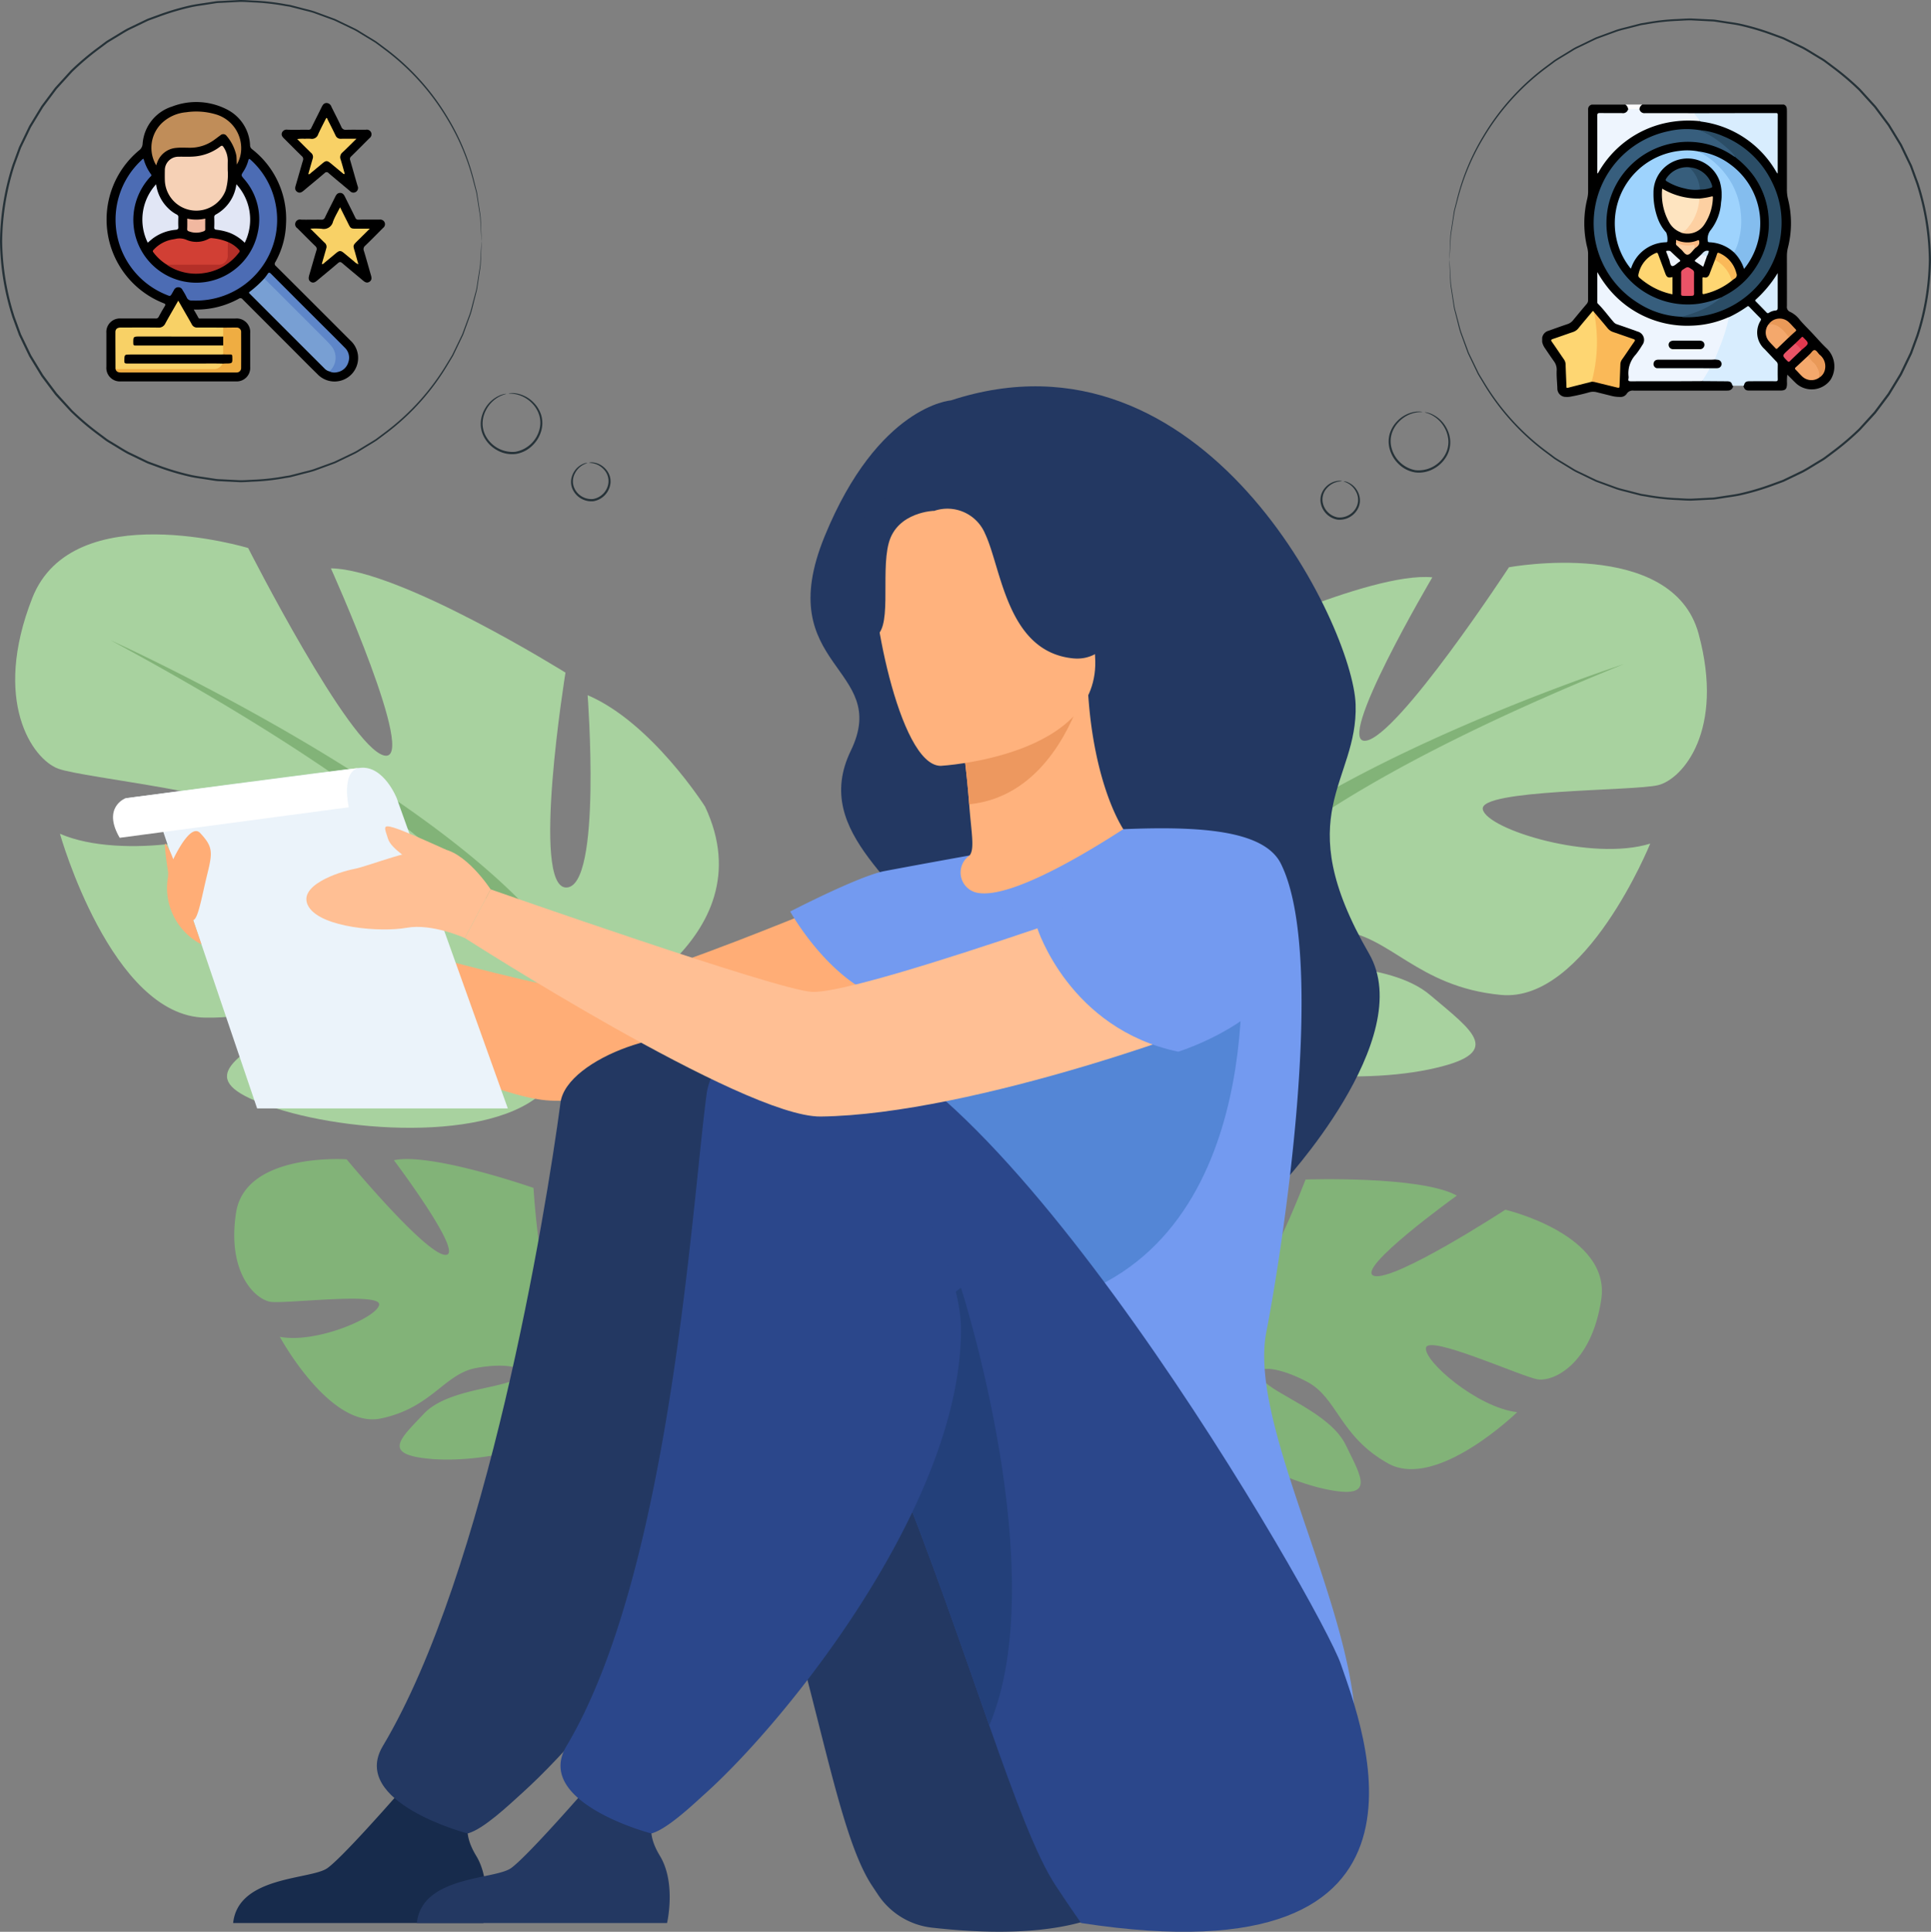 <svg xmlns="http://www.w3.org/2000/svg" width="217.891" height="217.957" viewBox="0 0 217.891 217.957">
  <rect x="0" y="0" width="217.891" height="217.957" fill="#808080" stroke="none"/>
  <g id="Group_9019" data-name="Group 9019" transform="translate(-1495 -147.473)">
    <g id="Group_3479" data-name="Group 3479" transform="translate(-3131.629 -699.383)">
      <g id="Group_9001" data-name="Group 9001" transform="translate(4608.692 871.218)">
        <g id="Group_9000" data-name="Group 9000">
          <g id="Group_8982" data-name="Group 8982" transform="translate(136.701 108.681)">
            <path id="Path_11122" data-name="Path 11122" d="M5196.706,1143.728s-7.7-10.206.478-15.873c0,0,5.906-3.09,10.53-2.521,0,0-7.266,10.617-5.206,11.846s7.242-12.413,7.242-12.413,13.029-.448,17.07,1.816c0,0-11.637,8.369-9.339,9.055s14.813-7.462,14.813-7.462,11.926,2.8,10.824,10.118-5.4,9.325-7.211,9.015-12.237-5.052-12.563-3.571,5.8,6.771,10.284,7.281c0,0-9.083,8.842-14.562,5.785s-5.694-7.376-9.114-9.2-6.427-2.011-5.076-.281,7.624,3.723,9.415,7.41,3.448,6.2-2.341,4.958-15.021-6.113-15.131-11.036Z" transform="translate(-5181.196 -1124.731)" fill="#82b378"/>
            <g id="Group_8981" data-name="Group 8981" transform="translate(0 12.791)">
              <path id="Path_11123" data-name="Path 11123" d="M5228.744,1161.066s-32.661-3.306-40.477,5.606a23.721,23.721,0,0,1-7.091,8.743l-.9,2.043s6.047-5.628,8.1-5.863C5188.379,1171.595,5185.929,1159.8,5228.744,1161.066Z" transform="translate(-5172.756 -1160.467)" fill="#82b378"/>
              <path id="Path_11124" data-name="Path 11124" d="M5167.684,1200.947a20.6,20.6,0,0,0-8.419,14.015l1.269.194s2.843-9.462,7.134-12.964S5167.684,1200.947,5167.684,1200.947Z" transform="translate(-5159.264 -1185.998)" fill="#82b378"/>
            </g>
          </g>
          <g id="Group_8984" data-name="Group 8984" transform="translate(136.701 39.133)">
            <path id="Path_11125" data-name="Path 11125" d="M5076.94,1030.342s-17.07-9.559-9.1-22.532c0,0,6.374-7.966,13.2-10.014,0,0-3.642,19.346,0,19.8s2.5-21.849,2.5-21.849,17.979-8.649,25.035-7.966c0,0-11.152,18.891-7.51,18.435s16.158-19.573,16.158-19.573,18.436-3.414,21.4,7.511-1.821,16.387-4.553,17.07-20.255.455-19.8,2.731,12.291,5.918,18.892,3.869c0,0-7.284,17.98-16.843,17.07s-12.518-6.828-18.436-7.283-10.242,1.138-7.282,2.731,12.972.522,17.751,4.586,8.65,6.567-.227,8.388-24.809.683-27.995-6.145Z" transform="translate(-5065.717 -986.138)" fill="#a8d29f"/>
            <g id="Group_8983" data-name="Group 8983" transform="translate(2.206 11.43)">
              <path id="Path_11126" data-name="Path 11126" d="M5142.163,1018.071s-47.8,15.477-53.257,32.774a36.309,36.309,0,0,1-4.552,16.615v3.414s5.006-11.608,7.739-13.2C5092.092,1057.673,5081.394,1042.652,5142.163,1018.071Z" transform="translate(-5079.889 -1018.071)" fill="#82b378"/>
              <path id="Path_11127" data-name="Path 11127" d="M5076.346,1152.245s-7.371,11.193-3.168,24.818l1.9-.509s-1.84-15.007,2.015-22.555S5076.346,1152.245,5076.346,1152.245Z" transform="translate(-5071.882 -1102.856)" fill="#82b378"/>
            </g>
          </g>
          <g id="Group_8986" data-name="Group 8986" transform="translate(19.649 35.929)">
            <path id="Path_11128" data-name="Path 11128" d="M4728.727,1025.905s19.865-8.407,12.707-23.589c0,0-6.018-9.5-13.252-12.574,0,0,1.646,21.642-2.4,21.7s-.1-24.247-.1-24.247-18.655-11.657-26.47-11.764c0,0,9.932,22.053,6,21.113s-15.337-23.408-15.337-23.408-19.789-5.976-24.355,5.638.009,18.179,2.919,19.258,22.144,2.953,21.368,5.393-14.186,5-21.169,1.95c0,0,5.8,20.587,16.387,20.747s14.545-5.965,21.085-5.747,11.086,2.488,7.65,3.875-14.28-1-20.009,2.874-10.275,6.148-.768,9.219,27.1,3.755,31.423-3.342Z" transform="translate(-4663.587 -971.598)" fill="#a8d29f"/>
            <g id="Group_8985" data-name="Group 8985" transform="translate(10.748 11.937)">
              <path id="Path_11129" data-name="Path 11129" d="M4693.618,1004.947s50.5,22.753,54.392,42.371a40.028,40.028,0,0,0,2.975,18.759l-.414,3.741s-4.081-13.327-6.88-15.4C4743.69,1054.414,4757.233,1039.249,4693.618,1004.947Z" transform="translate(-4693.618 -1004.947)" fill="#82b378"/>
              <path id="Path_11130" data-name="Path 11130" d="M4849.812,1171.085s6.721,13.159.464,27.581l-2.016-.788s3.836-16.223.524-24.961S4849.812,1171.085,4849.812,1171.085Z" transform="translate(-4792.446 -1109.956)" fill="#82b378"/>
            </g>
          </g>
          <path id="Path_11131" data-name="Path 11131" d="M4652.735,1199.364a22.2,22.2,0,0,1-3.9-9.78s9.713-6.974,3.987-14.308c0,0-4.415-4.4-8.7-5.179,0,0,3.535,11.5,1.355,12.027s-3.016-13.1-3.016-13.1-11.513-4.022-15.75-3.125c0,0,8.066,10.71,5.823,10.683s-11.154-10.783-11.154-10.783-11.432-.812-12.481,6.026,2.228,9.828,3.934,10.056,12.335-1.11,12.213.3-7.06,4.436-11.208,3.643c0,0,5.654,10.423,11.4,9.215s7.135-5,10.7-5.685,6.3-.01,4.611,1.16-7.845,1.205-10.469,4-4.8,4.581.712,5.079,15.114-1.283,16.583-5.648c.064-.191.125-.372.184-.546a2.206,2.206,0,0,1-.184.546c1.06.468,2.863,3.067,4.138,5.073.188.345.478.818.9,1.458h0c.175.292.316.53.413.7,2.437,4.541,2.355,12.865,2.355,12.865l1.187.18A19.269,19.269,0,0,0,4652.735,1199.364Z" transform="translate(-4564.327 -1059.359)" fill="#82b378"/>
          <g id="girl_2" data-name="girl 2" transform="translate(30.687 19.225)">
            <path id="Path_11144" data-name="Path 11144" d="M5323.761,1215.487s-8.189.568-14.235,15.317c-6.1,14.877,7.543,14.729,2.947,24.207s6.612,15.131,10.016,22.891,20.554,26.478,21.911,35.015,16.606-8.877,16.606-8.877,15.5-16.533,9.942-26.138c-9.158-15.832-1.227-19.272-1.512-28.114S5352.366,1206.105,5323.761,1215.487Z" transform="translate(-5229.219 -1213.898)" fill="#233862"/>
            <path id="Path_11145" data-name="Path 11145" d="M5259.092,1315.64s-31.707,13.82-37.729,13.557-43.137-11.3-43.137-11.3l.946,6.385s28.643,16.472,38.655,17.407c9.858.92,43.567-8.848,46.821-10.91S5268.551,1317.728,5259.092,1315.64Z" transform="translate(-5168.997 -1261.139)" fill="#ffad76"/>
            <path id="Path_11146" data-name="Path 11146" d="M5324.41,1313.757a31.9,31.9,0,0,0,11.155,4.747c17.194,3.974,23.783-10.559,26.258-20.535a14.783,14.783,0,0,0-5.825-1.79c-1.243-.146-2.55-.244-3.633-.3-1.931-1.479-4.808-7.531-5.442-16.929l-.812.217-13.55,3.709s.621,4.308.925,8.379c.235,3.186.649,5.036.045,5.781a4.621,4.621,0,0,0-2.068,1.575.072.072,0,0,1-.007.013A87.317,87.317,0,0,0,5324.41,1313.757Z" transform="translate(-5236.875 -1244.104)" fill="#ffb27d"/>
            <path id="Path_11147" data-name="Path 11147" d="M5339.625,1283.073s.623,4.3.926,8.379c7.679-.769,11.239-8.078,12.628-12.088Z" transform="translate(-5243.938 -1244.295)" fill="#ed985f"/>
            <path id="Path_11148" data-name="Path 11148" d="M5328.768,1266.715s18.225-1.005,17.423-12.344,1.012-19.105-10.657-18.942-13.622,4.649-14.273,8.5S5324.007,1266.684,5328.768,1266.715Z" transform="translate(-5235.374 -1223.894)" fill="#ffb27d"/>
            <path id="Path_11149" data-name="Path 11149" d="M5357.373,1363.827c1.646-8.413,7.013-42.023,1.646-52.839-1.928-3.886-9.489-4.236-17.785-3.9-2.582,1.666-12.418,7.964-16.459,7.179-.043-.009-.123-.027-.227-.053a2.33,2.33,0,0,1-.657-4.16s-4.486.8-9.587,1.759c-2.883.543-10.657,4.565-10.657,4.565s3.914,7.073,9.687,9.513c-.982,8.781.477,12.655,9.587,32.936,7.7,17.144-1.037,32.578-1.037,32.578s45.311,36.431,45.563,17.882C5367.637,1395.326,5355.27,1374.579,5357.373,1363.827Z" transform="translate(-5227.232 -1257.123)" fill="#739af0"/>
            <path id="Path_11150" data-name="Path 11150" d="M5296.753,1452.143a8.428,8.428,0,0,1-6.061-3.689l-.7-1.054c-5.157-7.808-7.164-31.721-18.765-57.2-2.826-6.2-12.971-7.317-15.736-14.328,0,0-6.81-22.725,13.029-23.395s53.129,63.228,53.656,69.928C5322.686,1428.9,5335.291,1456.492,5296.753,1452.143Z" transform="translate(-5204.348 -1278.243)" fill="#233862"/>
            <path id="Path_11151" data-name="Path 11151" d="M5186.306,1524.86h28.234s1.057-4.5-.8-7.569c-1.641-2.712-1.011-4.257.205-6.5a10.991,10.991,0,0,1-4.756.9,9.942,9.942,0,0,1-4.2-1.478c-1.216,1.386-6.417,7.283-8.044,8.451C5195.1,1519.987,5186.874,1519.514,5186.306,1524.86Z" transform="translate(-5172.749 -1351.481)" fill="#172b4c"/>
            <path id="Path_11152" data-name="Path 11152" d="M5361.38,1330.9s3.675,33.435-20.158,40.44-30.6-30.763-11.355-33.479S5361.38,1330.9,5361.38,1330.9Z" transform="translate(-5234.216 -1268.223)" fill="#5486d6"/>
            <path id="Path_11153" data-name="Path 11153" d="M5237.3,1358.273c-1.7,12.747-8.339,52.978-20.052,72.606-3.776,6.328,9.513,9.875,9.584,9.857,1.782-.467,4.752-3.308,6.121-4.542,9.508-8.569,28.812-32.834,28.812-52.288,0-9.486.165-27.6-6.733-32.206C5250.783,1348.864,5237.973,1353.211,5237.3,1358.273Z" transform="translate(-5186.802 -1277.465)" fill="#233862"/>
            <path id="Path_11154" data-name="Path 11154" d="M5328.208,1450.365s-1.048-1.457-2.872-4.222c-2.172-3.289-4.574-9.761-7.49-18.058-3.062-8.71-6.7-19.425-11.236-30.574-1.4-3.441-2.888-6.924-4.472-10.4-2.825-6.2-10.6-5.345-13.365-12.356,0,0-10.792-24.3,9.045-24.975s57.535,65.016,59.7,71.378C5359.891,1428.12,5371.46,1457.038,5328.208,1450.365Z" transform="translate(-5218.967 -1276.987)" fill="#2b478b"/>
            <path id="Path_11155" data-name="Path 11155" d="M5225,1524.86h28.235s1.055-4.5-.8-7.569c-1.641-2.712-1.012-4.257.2-6.5a10.989,10.989,0,0,1-4.756.9,9.941,9.941,0,0,1-4.2-1.478c-1.216,1.386-6.419,7.283-8.045,8.451C5233.795,1519.987,5225.566,1519.514,5225,1524.86Z" transform="translate(-5190.716 -1351.481)" fill="#233862"/>
            <path id="Path_11156" data-name="Path 11156" d="M5335.846,1453.155c-3.062-8.71-6.7-19.425-11.236-30.575,1.187-8.447,3.744-15.836,8.044-18.815C5332.654,1403.765,5343.09,1436.09,5335.846,1453.155Z" transform="translate(-5236.966 -1302.056)" fill="#23407a"/>
            <path id="Path_11157" data-name="Path 11157" d="M5271.745,1357.808c-1.7,12.747-4.094,53.881-15.806,73.509-3.775,6.328,9.513,9.875,9.584,9.857,1.783-.467,4.752-3.308,6.12-4.542,9.509-8.569,28.812-32.835,28.812-52.289,0-9.486-11.131-26.84-18.028-31.445A6.94,6.94,0,0,0,5271.745,1357.808Z" transform="translate(-5204.768 -1277.903)" fill="#2b478b"/>
            <path id="Path_11158" data-name="Path 11158" d="M5194.229,1297.673s-1.445-3.676-4.076-3.436-26.543,3.436-26.543,3.436,2.783.665,3.833,2.492l11.029,32.5h28.288Z" transform="translate(-5162.21 -1251.196)" fill="#ebf3fa"/>
            <path id="Path_11159" data-name="Path 11159" d="M5320.366,1314.452s-40.075,14.758-46.1,14.456c-3.893-.2-36.244-11.568-36.244-11.568l-2.9,5.494s31.487,20.238,40.145,20.138c17.089-.2,45.926-10.688,49.181-12.75S5329.823,1316.539,5320.366,1314.452Z" transform="translate(-5195.416 -1260.587)" fill="#ffbf94"/>
            <path id="Path_11160" data-name="Path 11160" d="M5222.528,1315.852s-2.9-4.469-5.8-4.6-7.887,1.971-9.6,2.3-6.571,1.906-5.125,4.271,8.148,2.892,11.041,2.366,6.572,1.156,6.572,1.156Z" transform="translate(-5179.918 -1259.098)" fill="#ffbf94"/>
            <path id="Path_11161" data-name="Path 11161" d="M5225.218,1309.217s-4.6-2.109-5.912-2.5-1.052.007-.658,1.252,2.761,2.435,2.761,2.826S5225.218,1309.217,5225.218,1309.217Z" transform="translate(-5187.618 -1256.926)" fill="#ffbf94"/>
            <path id="Path_11162" data-name="Path 11162" d="M5355.708,1320.924s3.586,11.346,15.9,13.928c0,0,20.328-6.263,10.207-20.112C5381.811,1314.741,5371.8,1307.305,5355.708,1320.924Z" transform="translate(-5251.406 -1259.781)" fill="#739af0"/>
            <path id="Path_11163" data-name="Path 11163" d="M5162.4,1297.7s-2.657,1.015-.645,4.462l25.847-3.447s-.9-4,1.132-4.431Z" transform="translate(-5160.999 -1251.223)" fill="#fff"/>
            <path id="Path_11164" data-name="Path 11164" d="M5176.744,1312.353c.613-2.457.577-3.051-.812-4.551-.919-.992-2.324,1.467-3.051,2.95a7.524,7.524,0,0,0-.874-1.774c-.224-.077.309,3.3.309,3.3h0a3.591,3.591,0,0,0-.017.424l0,0a7.165,7.165,0,0,0,3.766,7.651l-.932-2.739C5175.7,1317.52,5176.122,1314.848,5176.744,1312.353Z" transform="translate(-5166.085 -1257.392)" fill="#ffad76"/>
            <path id="Path_11165" data-name="Path 11165" d="M5329.577,1234.377a4.612,4.612,0,0,1,5.7,2.578c1.86,3.925,2.451,13.307,9.911,14.073s7.746-15.892,7.746-15.892l-18.667-7.371-9.858,6.223Z" transform="translate(-5236.875 -1220.337)" fill="#233862"/>
            <path id="Path_11166" data-name="Path 11166" d="M5325.782,1238.351s-4.207.089-5.167,3.632.539,10.148-1.792,10.626-4.444-11.009.06-14.743S5325.782,1238.351,5325.782,1238.351Z" transform="translate(-5233.078 -1224.311)" fill="#233862"/>
          </g>
        </g>
      </g>
    </g>
    <g id="Group_9015" data-name="Group 9015" transform="translate(1637.687 103.912)">
      <g id="Group_9003" data-name="Group 9003" transform="translate(-88.444 87.913)">
        <g id="Group_9002" data-name="Group 9002" transform="translate(0)">
          <path id="Path_11167" data-name="Path 11167" d="M-27.47,135.506c.006.028-.288.068-.75.3a3.568,3.568,0,0,0-1.515,1.519,3.386,3.386,0,0,0-.393,1.426,2.953,2.953,0,0,0,.421,1.621,3.431,3.431,0,0,0,3.283,1.672,3.432,3.432,0,0,0,2.709-2.5,2.951,2.951,0,0,0-.034-1.675,3.382,3.382,0,0,0-.764-1.266,3.572,3.572,0,0,0-1.869-1.053c-.509-.1-.8-.058-.8-.086a.683.683,0,0,1,.21-.034,1.358,1.358,0,0,1,.258-.007,2.067,2.067,0,0,1,.352.03,3.54,3.54,0,0,1,1.98,1.025,3.522,3.522,0,0,1,.834,1.325,3.137,3.137,0,0,1,.06,1.8,3.671,3.671,0,0,1-1,1.719,3.424,3.424,0,0,1-1.9.97,3.424,3.424,0,0,1-2.092-.42,3.668,3.668,0,0,1-1.425-1.385,3.142,3.142,0,0,1-.429-1.748,3.518,3.518,0,0,1,.444-1.5,3.542,3.542,0,0,1,1.629-1.523,2.034,2.034,0,0,1,.331-.124,1.324,1.324,0,0,1,.251-.064A.705.705,0,0,1-27.47,135.506Z" transform="translate(30.339 -135.424)" fill="#263238"/>
        </g>
      </g>
      <g id="Group_9005" data-name="Group 9005" transform="translate(-78.253 95.727)">
        <g id="Group_9004" data-name="Group 9004" transform="translate(0)">
          <path id="Path_11168" data-name="Path 11168" d="M-7.387,151.672c.005.023-.178.055-.464.205a2.258,2.258,0,0,0-.932.956,1.9,1.9,0,0,0,.026,1.881,2.121,2.121,0,0,0,2.023,1.028,2.12,2.12,0,0,0,1.67-1.537,1.9,1.9,0,0,0-.484-1.818,2.253,2.253,0,0,0-1.156-.667c-.316-.068-.5-.048-.5-.072a1.063,1.063,0,0,1,.52-.024,2.226,2.226,0,0,1,1.267.64,2.235,2.235,0,0,1,.538.845,2.009,2.009,0,0,1,.042,1.155,2.332,2.332,0,0,1-1.86,1.728,2.333,2.333,0,0,1-2.258-1.16,2.011,2.011,0,0,1-.272-1.124,2.24,2.24,0,0,1,.289-.959,2.224,2.224,0,0,1,1.046-.959A1.055,1.055,0,0,1-7.387,151.672Z" transform="translate(9.232 -151.608)" fill="#263238"/>
        </g>
      </g>
      <g id="Group_9014" data-name="Group 9014" transform="translate(-142.687 43.56)">
        <g id="Group_9013" data-name="Group 9013">
          <g id="Group_9012" data-name="Group 9012">
            <path id="Path_11171" data-name="Path 11171" d="M-88.342,70.77s-.016-.149-.035-.439-.044-.726-.078-1.288c-.016-.283-.034-.6-.054-.948-.036-.348-.109-.724-.169-1.133s-.134-.85-.208-1.32a4.627,4.627,0,0,0-.154-.721l-.2-.758a25.8,25.8,0,0,0-3-7.2,26.952,26.952,0,0,0-6.868-7.67l-1.168-.871c-.41-.269-.843-.516-1.27-.78l-.648-.393a5.333,5.333,0,0,0-.67-.37l-1.4-.673c-.237-.112-.472-.231-.713-.338l-.749-.273-1.519-.554c-.517-.171-1.057-.281-1.591-.426l-.809-.207c-.136-.033-.27-.074-.408-.1l-.418-.063a25.076,25.076,0,0,0-3.414-.4c-.582-.02-1.169-.077-1.76-.068l-1.787.092c-.3.021-.6.018-.9.058l-.9.139c-.6.1-1.212.169-1.816.295a28.483,28.483,0,0,0-3.6,1.055l-.9.328c-.149.056-.3.107-.449.168l-.433.209-1.744.841c-.57.309-1.117.669-1.681,1-.276.177-.571.327-.834.527l-.795.595a30.419,30.419,0,0,0-3.061,2.6l-1.372,1.511-.345.38c-.107.133-.206.273-.31.41l-.618.827-.62.83-.544.888-.543.894-.272.448c-.082.154-.154.315-.231.472l-.916,1.9-.732,2a28.824,28.824,0,0,0-1.393,8.513,28.846,28.846,0,0,0,1.391,8.517l.732,2,.917,1.9.23.472.272.449.543.894.544.888.621.83.618.827.31.411.345.38,1.373,1.511a30.319,30.319,0,0,0,3.062,2.6l.795.595c.263.2.558.351.834.527.564.335,1.111.695,1.682,1l1.744.842.433.209c.147.062.3.112.449.169l.9.328a28.593,28.593,0,0,0,3.6,1.055c.6.125,1.216.2,1.817.295l.9.138c.3.04.6.038.9.058l1.787.092c.591.009,1.178-.048,1.76-.068a25.245,25.245,0,0,0,3.414-.4l.417-.063c.138-.027.272-.068.408-.1l.809-.207c.534-.146,1.075-.255,1.591-.427l1.52-.554.749-.273.713-.338,1.4-.673a5.358,5.358,0,0,0,.669-.37l.648-.393c.427-.264.86-.51,1.27-.779l1.168-.871a26.955,26.955,0,0,0,6.868-7.67c.2-.327.4-.644.582-.962l.473-.976.455-.939c.072-.155.154-.3.215-.458l.171-.465.65-1.76c.191-.564.3-1.123.449-1.64q.1-.39.2-.758a4.7,4.7,0,0,0,.155-.721l.207-1.32c.06-.409.134-.786.169-1.133q.03-.523.054-.948.051-.842.078-1.287c.019-.29.035-.439.035-.439s0,.149-.009.439-.029.728-.053,1.29l-.042.951c-.032.348-.1.726-.158,1.137l-.2,1.326a4.663,4.663,0,0,1-.149.724q-.094.37-.193.762c-.141.52-.253,1.081-.44,1.65l-.643,1.771-.17.468c-.061.156-.142.306-.214.461l-.453.946-.471.983c-.183.322-.384.641-.58.97a27,27,0,0,1-6.881,7.74l-1.173.88c-.412.273-.846.522-1.276.788l-.651.4a5.345,5.345,0,0,1-.673.375l-1.41.682c-.239.113-.475.233-.718.342l-.754.277-1.53.562c-.52.173-1.064.286-1.6.434l-.815.21c-.137.034-.272.075-.411.1l-.421.065a25.219,25.219,0,0,1-3.441.406c-.587.022-1.178.08-1.774.072l-1.8-.089c-.3-.021-.607-.018-.91-.057l-.908-.138c-.606-.1-1.222-.169-1.832-.295a28.748,28.748,0,0,1-3.632-1.059l-.9-.33c-.151-.057-.3-.107-.452-.169l-.437-.21-1.76-.847c-.576-.311-1.127-.673-1.7-1.011-.279-.178-.577-.33-.843-.531l-.8-.6a30.546,30.546,0,0,1-3.091-2.623L-136.1,88.5l-.348-.383-.313-.414-.624-.834-.627-.838-.549-.9-.548-.9-.275-.452-.233-.476-.926-1.921-.74-2.018a29.059,29.059,0,0,1-1.405-8.6,29.053,29.053,0,0,1,1.407-8.593l.74-2.017.926-1.921c.078-.159.151-.32.233-.476l.275-.452.548-.9.549-.9.627-.838.624-.834c.1-.138.205-.279.313-.413l.348-.383,1.386-1.523A30.584,30.584,0,0,1-131.62,48.9l.8-.6c.266-.2.563-.353.842-.531.57-.337,1.122-.7,1.7-1.011l1.76-.847.437-.21c.149-.062.3-.112.452-.169l.9-.33a28.717,28.717,0,0,1,3.632-1.06c.61-.125,1.226-.2,1.832-.295l.908-.138c.3-.039.607-.037.91-.057l1.8-.089c.6-.008,1.187.05,1.774.071a25.307,25.307,0,0,1,3.44.406l.42.065c.139.027.274.068.411.1l.814.211c.538.148,1.082.26,1.6.433l1.53.562.754.277c.243.109.479.229.717.342l1.41.682a5.307,5.307,0,0,1,.673.374l.652.4c.429.267.864.516,1.276.788l1.173.88a27.024,27.024,0,0,1,6.882,7.74,25.717,25.717,0,0,1,2.971,7.248q.1.393.193.762a4.66,4.66,0,0,1,.149.725l.2,1.326c.056.411.126.789.158,1.137l.042.951q.035.844.053,1.29C-88.34,70.622-88.342,70.77-88.342,70.77Z" transform="translate(142.687 -43.56)" fill="#263238"/>
          </g>
        </g>
      </g>
    </g>
    <g id="Group_9016" data-name="Group 9016" transform="translate(1644 149.552)">
      <g id="Group_9003-2" data-name="Group 9003" transform="translate(7.696 44.353)">
        <g id="Group_9002-2" data-name="Group 9002" transform="translate(0)">
          <path id="Path_11167-2" data-name="Path 11167" d="M-26.256,135.506c-.006.028.288.068.75.3a3.568,3.568,0,0,1,1.515,1.519,3.386,3.386,0,0,1,.393,1.426,2.953,2.953,0,0,1-.421,1.621,3.431,3.431,0,0,1-3.283,1.672,3.432,3.432,0,0,1-2.709-2.5,2.951,2.951,0,0,1,.034-1.675,3.382,3.382,0,0,1,.764-1.266,3.572,3.572,0,0,1,1.869-1.053c.509-.1.8-.058.8-.086a.683.683,0,0,0-.21-.034,1.358,1.358,0,0,0-.258-.007,2.067,2.067,0,0,0-.352.03,3.54,3.54,0,0,0-1.98,1.025,3.522,3.522,0,0,0-.834,1.325,3.137,3.137,0,0,0-.06,1.8,3.671,3.671,0,0,0,1,1.719,3.424,3.424,0,0,0,1.9.97,3.424,3.424,0,0,0,2.092-.42,3.668,3.668,0,0,0,1.425-1.385,3.142,3.142,0,0,0,.429-1.748,3.518,3.518,0,0,0-.444-1.5,3.542,3.542,0,0,0-1.629-1.523,2.034,2.034,0,0,0-.331-.124,1.324,1.324,0,0,0-.251-.064A.705.705,0,0,0-26.256,135.506Z" transform="translate(30.339 -135.424)" fill="#263238"/>
        </g>
      </g>
      <g id="Group_9005-2" data-name="Group 9005" transform="translate(0 52.166)">
        <g id="Group_9004-2" data-name="Group 9004" transform="translate(0)">
          <path id="Path_11168-2" data-name="Path 11168" d="M-6.62,151.672c-.005.023.178.055.464.205a2.258,2.258,0,0,1,.932.956,1.9,1.9,0,0,1-.026,1.881,2.121,2.121,0,0,1-2.023,1.028,2.12,2.12,0,0,1-1.67-1.537,1.9,1.9,0,0,1,.484-1.818,2.253,2.253,0,0,1,1.156-.667c.316-.068.5-.048.5-.072a1.063,1.063,0,0,0-.52-.024,2.226,2.226,0,0,0-1.267.64,2.235,2.235,0,0,0-.538.845,2.009,2.009,0,0,0-.042,1.155,2.332,2.332,0,0,0,1.86,1.728,2.333,2.333,0,0,0,2.258-1.16,2.011,2.011,0,0,0,.272-1.124,2.24,2.24,0,0,0-.289-.959,2.224,2.224,0,0,0-1.046-.959A1.055,1.055,0,0,0-6.62,151.672Z" transform="translate(9.232 -151.608)" fill="#263238"/>
        </g>
      </g>
      <g id="Group_9014-2" data-name="Group 9014" transform="translate(14.546 0)">
        <g id="Group_9013-2" data-name="Group 9013">
          <g id="Group_9012-2" data-name="Group 9012">
            <path id="Path_11171-2" data-name="Path 11171" d="M-142.687,70.77s.016-.149.035-.439.044-.726.078-1.288c.016-.283.034-.6.054-.948.036-.348.109-.724.169-1.133s.134-.85.208-1.32a4.629,4.629,0,0,1,.154-.721l.2-.758a25.8,25.8,0,0,1,3-7.2,26.952,26.952,0,0,1,6.868-7.67l1.168-.871c.41-.269.842-.516,1.27-.78l.648-.393a5.334,5.334,0,0,1,.67-.37l1.4-.673c.237-.112.472-.231.713-.338l.749-.273,1.519-.554c.517-.171,1.057-.281,1.591-.426l.809-.207c.136-.033.27-.074.408-.1l.418-.063a25.076,25.076,0,0,1,3.414-.4c.582-.02,1.169-.077,1.76-.068l1.787.092c.3.021.6.018.9.058l.9.139c.6.1,1.212.169,1.816.295a28.483,28.483,0,0,1,3.6,1.055l.9.328c.149.056.3.107.449.168l.433.209,1.744.841c.57.309,1.117.669,1.681,1,.276.177.571.327.834.527l.795.595a30.419,30.419,0,0,1,3.061,2.6l1.372,1.511.345.38c.107.133.206.273.31.41l.618.827.62.83.544.888.543.894.272.448c.082.154.154.315.231.472l.916,1.9.732,2a28.824,28.824,0,0,1,1.393,8.513,28.846,28.846,0,0,1-1.391,8.517l-.732,2-.917,1.9-.23.472-.272.449-.543.894-.544.888-.621.83-.618.827-.31.411-.345.38-1.373,1.511a30.319,30.319,0,0,1-3.062,2.6l-.795.595c-.263.2-.558.351-.834.527-.564.335-1.111.695-1.682,1l-1.744.842-.433.209c-.147.062-.3.112-.449.169l-.9.328a28.593,28.593,0,0,1-3.6,1.055c-.6.125-1.216.2-1.817.295l-.9.138c-.3.04-.6.038-.9.058l-1.787.092c-.591.009-1.178-.048-1.76-.068a25.245,25.245,0,0,1-3.414-.4l-.417-.063c-.138-.027-.272-.068-.408-.1l-.809-.207c-.534-.146-1.075-.255-1.591-.427l-1.52-.554-.749-.273-.713-.338-1.4-.673a5.358,5.358,0,0,1-.669-.37l-.648-.393c-.427-.264-.86-.51-1.27-.779l-1.168-.871a26.955,26.955,0,0,1-6.868-7.67c-.2-.327-.4-.644-.582-.962l-.473-.976-.455-.939c-.072-.155-.154-.3-.215-.458l-.171-.465-.65-1.76c-.191-.564-.3-1.123-.449-1.64q-.1-.39-.2-.758a4.7,4.7,0,0,1-.154-.721l-.207-1.32c-.06-.409-.134-.786-.169-1.133q-.03-.523-.054-.948-.051-.842-.078-1.287c-.019-.29-.035-.439-.035-.439s0,.149.009.439.029.728.053,1.29l.042.951c.032.348.1.726.158,1.137l.2,1.326a4.662,4.662,0,0,0,.149.724l.193.762c.141.52.253,1.081.44,1.65l.643,1.771.17.468c.061.156.142.306.214.461l.453.946.471.983c.183.322.384.641.58.97a27,27,0,0,0,6.881,7.74l1.173.88c.412.273.846.522,1.276.788l.651.4a5.344,5.344,0,0,0,.673.375l1.41.682c.239.113.475.233.718.342l.754.277,1.53.562c.52.173,1.064.286,1.6.434l.815.21c.137.034.272.075.411.1l.421.065a25.219,25.219,0,0,0,3.441.406c.587.022,1.178.08,1.774.072l1.8-.089c.3-.021.607-.018.91-.057l.908-.138c.606-.1,1.222-.169,1.832-.295a28.748,28.748,0,0,0,3.632-1.059l.9-.33c.151-.057.3-.107.452-.169l.437-.21,1.76-.847c.576-.311,1.127-.673,1.7-1.011.279-.178.577-.33.843-.531l.8-.6a30.546,30.546,0,0,0,3.091-2.623L-94.93,88.5l.348-.383.313-.414.624-.834.627-.838.549-.9.548-.9.275-.452.233-.476.926-1.921.74-2.018a29.059,29.059,0,0,0,1.405-8.6,29.053,29.053,0,0,0-1.407-8.593l-.74-2.017-.926-1.921c-.078-.159-.151-.32-.233-.476l-.275-.452-.548-.9-.549-.9-.627-.838-.624-.834c-.1-.138-.205-.279-.313-.413l-.348-.383-1.386-1.523A30.584,30.584,0,0,0-99.409,48.9l-.8-.6c-.266-.2-.563-.353-.842-.531-.57-.337-1.122-.7-1.7-1.011l-1.76-.847-.437-.21c-.149-.062-.3-.112-.452-.169l-.9-.33a28.717,28.717,0,0,0-3.632-1.06c-.61-.125-1.226-.2-1.832-.295l-.908-.138c-.3-.039-.607-.037-.91-.057l-1.8-.089c-.6-.008-1.187.05-1.774.071a25.307,25.307,0,0,0-3.44.406l-.42.065c-.139.027-.274.068-.411.1l-.814.211c-.538.148-1.082.26-1.6.433l-1.53.562-.754.277c-.243.109-.479.229-.717.342l-1.41.682a5.307,5.307,0,0,0-.673.374l-.652.4c-.429.267-.864.516-1.276.788l-1.173.88a27.024,27.024,0,0,0-6.882,7.74,25.716,25.716,0,0,0-2.971,7.248q-.1.393-.193.762a4.661,4.661,0,0,0-.149.725l-.2,1.326c-.056.411-.126.789-.158,1.137l-.042.951q-.035.844-.053,1.29C-142.688,70.622-142.687,70.77-142.687,70.77Z" transform="translate(142.687 -43.56)" fill="#263238"/>
          </g>
        </g>
      </g>
    </g>
    <g id="Group_9017" data-name="Group 9017" transform="translate(1281.068 -34.654)">
      <path id="Path_11172" data-name="Path 11172" d="M235.793,217.052c.188.328.363.613.516.91.076.147.194.1.3.1,1.3,0,2.6,0,3.9,0a1.527,1.527,0,0,1,1.654,1.657q0,1.9,0,3.8a1.526,1.526,0,0,1-1.643,1.638q-6.466,0-12.932,0a1.528,1.528,0,0,1-1.653-1.659q0-1.9,0-3.8a1.525,1.525,0,0,1,1.643-1.637c1.3,0,2.6,0,3.9,0a.351.351,0,0,0,.371-.208c.209-.4.438-.794.674-1.18.1-.172.1-.243-.108-.328a10.142,10.142,0,0,1-2.768-17.272.982.982,0,0,0,.376-.7,4.772,4.772,0,0,1,3.327-4.226,7.571,7.571,0,0,1,6.2.334,4.769,4.769,0,0,1,2.6,4.047.541.541,0,0,0,.211.421,9.963,9.963,0,0,1,3.846,8.42A9.454,9.454,0,0,1,245,211.7a.307.307,0,0,0,.068.447q4.2,4.183,8.386,8.379a2.66,2.66,0,1,1-3.689,3.828c-1.266-1.244-2.512-2.508-3.767-3.763q-2.342-2.342-4.682-4.686a.307.307,0,0,0-.446-.072,9.908,9.908,0,0,1-4.822,1.222Z" transform="translate(0)"/>
      <path id="Path_11173" data-name="Path 11173" d="M310.635,197.082c.391,0,.782-.011,1.172,0a.333.333,0,0,0,.361-.221c.386-.795.79-1.581,1.179-2.375.115-.233.256-.421.536-.424a.592.592,0,0,1,.542.414c.37.757.763,1.5,1.118,2.266a.519.519,0,0,0,.574.342c.738-.021,1.478,0,2.217-.009a.527.527,0,0,1,.391.953c-.688.686-1.368,1.379-2.065,2.056a.375.375,0,0,0-.111.437c.284.97.552,1.944.838,2.913a.523.523,0,0,1-.176.646.517.517,0,0,1-.689-.087c-.8-.673-1.608-1.334-2.4-2.014a.3.3,0,0,0-.47,0c-.778.665-1.571,1.312-2.354,1.972-.227.191-.458.322-.738.129-.263-.18-.244-.431-.162-.707.277-.938.538-1.882.817-2.82a.422.422,0,0,0-.122-.492c-.682-.661-1.347-1.341-2.021-2.01-.191-.189-.335-.386-.209-.669a.556.556,0,0,1,.6-.309C309.854,197.088,310.245,197.082,310.635,197.082Z" transform="translate(-63.102 -0.314)"/>
      <path id="Path_11174" data-name="Path 11174" d="M316.987,239.579c.38,0,.761-.011,1.14,0a.389.389,0,0,0,.433-.258c.375-.789.781-1.562,1.166-2.346.116-.235.262-.417.541-.416s.423.189.537.422c.389.794.792,1.582,1.177,2.378a.337.337,0,0,0,.362.219c.792-.01,1.584,0,2.376-.006a.54.54,0,0,1,.568.312.523.523,0,0,1-.17.623c-.672.672-1.335,1.354-2.021,2.01a.5.5,0,0,0-.143.6c.278.905.524,1.82.791,2.73.083.282.117.548-.163.736s-.512.053-.738-.138c-.774-.654-1.56-1.293-2.328-1.954-.188-.162-.3-.174-.495-.007-.768.66-1.555,1.3-2.33,1.952-.224.189-.449.339-.737.158s-.258-.468-.173-.76c.274-.929.531-1.862.813-2.789a.421.421,0,0,0-.134-.489c-.68-.664-1.346-1.341-2.021-2.011a.535.535,0,0,1,.408-.972C316.227,239.586,316.607,239.579,316.987,239.579Z" transform="translate(-67.955 -32.669)"/>
      <path id="Path_11175" data-name="Path 11175" d="M233.394,220.416a5.257,5.257,0,0,0,.836,1.747c.118.157-.028.232-.105.316a7.227,7.227,0,0,0-1.595,2.811,7.093,7.093,0,1,0,13.733,3.517,6.888,6.888,0,0,0-1.541-6.125c-.333-.4-.343-.394-.072-.821a4.26,4.26,0,0,0,.556-1.236c.064-.255.133-.222.292-.074a8.994,8.994,0,0,1,2.765,4.843,9.108,9.108,0,0,1-6.636,10.725,9.247,9.247,0,0,1-2.792.286.563.563,0,0,1-.573-.344,7.312,7.312,0,0,0-.466-.827.529.529,0,0,0-.979.005c-.061.1-.116.2-.173.3-.226.4-.231.413-.664.226a9.141,9.141,0,0,1-2.812-15.2A.374.374,0,0,1,233.394,220.416Z" transform="translate(-3.261 -20.375)" fill="#4c6cb4"/>
      <path id="Path_11176" data-name="Path 11176" d="M230.215,295.155c0-1.372-.013-2.743-.009-4.114,0-.347.218-.516.617-.516,1.4,0,2.807-.012,4.211.006a.8.8,0,0,0,.807-.47c.462-.848.953-1.681,1.46-2.569l.77,1.345c.251.439.509.874.751,1.318a.652.652,0,0,0,.638.372c.971-.007,1.941,0,2.912.007a1.24,1.24,0,0,1,.009,1.025.95.95,0,0,1-.555.08q-4.388,0-8.776,0H232.8c-.425,0-.59.253-.444.656a.2.2,0,0,0,.188.141,2.843,2.843,0,0,0,.38.012q4.452,0,8.9,0a.96.96,0,0,1,.556.08,1.38,1.38,0,0,1,.01,1.049.887.887,0,0,1-.552.087q-4.909,0-9.819,0c-.095,0-.19,0-.285,0-.38.008-.417.046-.414.421,0,.357.036.386.478.387q4.972,0,9.945,0a.942.942,0,0,1,.555.079c.079.141-.01.243-.087.34a1.062,1.062,0,0,1-.7.4,2.539,2.539,0,0,1-.379.019q-5.187,0-10.373,0C230.569,295.314,230.352,295.365,230.215,295.155Z" transform="translate(-3.253 -71.444)" fill="#f8d166"/>
      <path id="Path_11177" data-name="Path 11177" d="M260.658,217.033a6.328,6.328,0,0,1-.236,2.282,3.547,3.547,0,0,1-6.86-1.157c-.01-.369-.008-.74,0-1.109a1.522,1.522,0,0,1,1.526-1.533c.664-.016,1.329.033,1.994-.045a5.519,5.519,0,0,0,2.724-1.1c.178-.134.256-.127.38.064a2.756,2.756,0,0,1,.477,1.58C260.653,216.357,260.658,216.7,260.658,217.033Z" transform="translate(-21.03 -15.707)" fill="#f6d1b6"/>
      <path id="Path_11178" data-name="Path 11178" d="M247.756,204.181a3.876,3.876,0,0,1,.711-4.833,4.554,4.554,0,0,1,2.656-1.153,7.739,7.739,0,0,1,3.473.272,3.981,3.981,0,0,1,2.744,3.979,3.66,3.66,0,0,1-.485,1.644c-.038-.384-.014-.724-.067-1.06a5.048,5.048,0,0,0-1.1-2.18.458.458,0,0,0-.681-.062c-.258.183-.506.381-.765.563a4.584,4.584,0,0,1-2.672.847c-.518,0-1.04-.038-1.552.017a2.477,2.477,0,0,0-2.157,1.669C247.824,203.971,247.8,204.061,247.756,204.181Z" transform="translate(-16.197 -3.402)" fill="#c08d59"/>
      <path id="Path_11179" data-name="Path 11179" d="M302.469,287.505a1.17,1.17,0,0,1-.583-.359q-4.179-4.174-8.355-8.352c-.086-.086-.216-.16-.033-.288a12.2,12.2,0,0,0,1.61-1.468c.157-.039.229.086.313.171q3.5,3.49,6.984,6.987a2.553,2.553,0,0,1,.821,1.5,2.117,2.117,0,0,1-.451,1.63C302.7,287.42,302.624,287.535,302.469,287.505Z" transform="translate(-51.37 -63.478)" fill="#789fd3"/>
      <path id="Path_11180" data-name="Path 11180" d="M249.507,260.9a5.536,5.536,0,0,1-1.531-1.4c-.118-.147-.032-.221.058-.316a3.777,3.777,0,0,1,2.14-1.141c.093-.016.187-.032.28-.05a1.975,1.975,0,0,1,1.25.095,2.89,2.89,0,0,0,2.511-.108.632.632,0,0,1,.422-.072,6.034,6.034,0,0,1,1.74.428.627.627,0,0,1,.088.363c0,.38.01.761,0,1.14a1.1,1.1,0,0,1-1.14,1.147c-1.795.018-3.59.007-5.386.006A1.8,1.8,0,0,1,249.507,260.9Z" transform="translate(-16.74 -48.907)" fill="#d13f34"/>
      <path id="Path_11181" data-name="Path 11181" d="M243.565,239.054a5.9,5.9,0,0,1,.945-6.591,4.609,4.609,0,0,0,1.346,2.69,3.947,3.947,0,0,0,.962.713.315.315,0,0,1,.2.341c-.012.358-.018.718,0,1.076.011.216-.062.291-.272.315a5.058,5.058,0,0,0-2.574.952C243.962,238.709,243.768,238.884,243.565,239.054Z" transform="translate(-12.963 -29.547)" fill="#e1e6f5"/>
      <path id="Path_11182" data-name="Path 11182" d="M279.421,232.453a5.9,5.9,0,0,1,.942,6.605,5.014,5.014,0,0,0-1.7-1.125,6.433,6.433,0,0,0-1.5-.347c-.178-.023-.249-.087-.24-.279.018-.368.014-.738,0-1.107a.326.326,0,0,1,.2-.341A4.55,4.55,0,0,0,279.421,232.453Z" transform="translate(-38.817 -29.539)" fill="#e1e6f5"/>
      <path id="Path_11183" data-name="Path 11183" d="M307.9,285.406a2.051,2.051,0,0,0,.228-2.857c-.265-.315-.552-.607-.842-.9q-3.231-3.233-6.465-6.463c-.089-.089-.188-.167-.283-.25a5.44,5.44,0,0,0,.381-.5c.143-.239.247-.189.417-.018q2.9,2.919,5.82,5.825c.829.829,1.663,1.651,2.483,2.489a1.554,1.554,0,0,1,.393,1.665,1.588,1.588,0,0,1-1.272,1.105A1.274,1.274,0,0,1,307.9,285.406Z" transform="translate(-56.802 -61.379)" fill="#5e86c9"/>
      <path id="Path_11184" data-name="Path 11184" d="M242.4,303.229l0-1.009a1.2,1.2,0,0,1,0-1q0-.5,0-1.01c.5,0,.991-.014,1.487-.008a.493.493,0,0,1,.54.53q.009,2.009,0,4.019a.5.5,0,0,1-.521.518c-.052,0-.105,0-.158,0q-6.425,0-12.851,0c-.325,0-.587-.07-.652-.442a.6.6,0,0,0,.368.06q5.339,0,10.679,0a1.08,1.08,0,0,0,1.045-.626c.186-.172.417-.092.629-.1.338-.019.359-.036.357-.429,0-.365-.022-.383-.354-.4C242.779,303.323,242.57,303.389,242.4,303.229Z" transform="translate(-3.286 -81.117)" fill="#efad42"/>
      <path id="Path_11185" data-name="Path 11185" d="M254.574,262.3l5.729-.007a1.01,1.01,0,0,0,1.13-1.133c0-.475.007-.949.011-1.424a3.44,3.44,0,0,1,1.256.88.19.19,0,0,1,.014.3,5.994,5.994,0,0,1-3.927,2.324,5.887,5.887,0,0,1-4.143-.874A.631.631,0,0,1,254.574,262.3Z" transform="translate(-21.806 -50.307)" fill="#b42f28"/>
      <path id="Path_11186" data-name="Path 11186" d="M264.179,248.7a4.5,4.5,0,0,0,2.028,0c0,.416-.006.805,0,1.194a.212.212,0,0,1-.163.229,2.285,2.285,0,0,1-1.7.006.229.229,0,0,1-.175-.254C264.186,249.5,264.179,249.118,264.179,248.7Z" transform="translate(-29.116 -41.91)" fill="#f1b8a0"/>
      <path id="Path_11187" data-name="Path 11187" d="M322.864,203.481c-.568.558-1.062,1.057-1.573,1.539a.692.692,0,0,0-.213.793c.172.538.314,1.086.467,1.626-.141.062-.187-.031-.246-.079-.441-.362-.879-.727-1.318-1.091-.417-.346-.554-.346-.959-.007-.43.358-.858.718-1.292,1.073-.083.068-.154.187-.3.125.17-.593.338-1.185.511-1.776a.589.589,0,0,0-.206-.622c-.511-.5-1.02-1.012-1.557-1.546a4.418,4.418,0,0,1,.864-.032,4.753,4.753,0,0,1,.665,0,.741.741,0,0,0,.839-.506c.28-.624.6-1.229.909-1.839.126,0,.126.111.16.177.3.592.6,1.184.888,1.783a.613.613,0,0,0,.625.385C321.676,203.474,322.221,203.481,322.864,203.481Z" transform="translate(-68.712 -5.699)" fill="#f8d166"/>
      <path id="Path_11188" data-name="Path 11188" d="M323.684,249.74c.177-.616.356-1.219.524-1.825a.582.582,0,0,0-.228-.587c-.51-.5-1.017-1.006-1.585-1.569a9.713,9.713,0,0,1,1.265.01,1.075,1.075,0,0,0,1.292-.809c.2-.536.506-1.036.795-1.612.272.545.516,1.04.766,1.532.489.963.315.879,1.424.879H329.1c-.446.441-.838.829-1.23,1.217-.767.762-.673.594-.409,1.554.11.4.224.8.349,1.248a1.4,1.4,0,0,1-.492-.331c-.369-.3-.731-.607-1.1-.91-.407-.337-.544-.335-.959.012s-.842.7-1.267,1.052C323.909,249.67,323.84,249.787,323.684,249.74Z" transform="translate(-73.441 -37.834)" fill="#f8d166"/>
      <path id="Path_11189" data-name="Path 11189" d="M245.572,312.9c.273,0,.547.015.821.007.15,0,.191.043.2.195.039.822.044.821-.769.823-.1,0-.21.007-.315.011-.242,0-.485-.011-.728-.011q-5.021,0-10.043.006c-.261,0-.335-.057-.328-.324.02-.7.006-.7.71-.7h10.106C245.34,312.909,245.456,312.9,245.572,312.9Z" transform="translate(-6.453 -90.786)"/>
      <path id="Path_11190" data-name="Path 11190" d="M248.806,304.45v1q-4.957,0-9.914.009c-.176,0-.228-.044-.231-.226-.012-.792-.019-.793.769-.792Z" transform="translate(-9.689 -84.349)"/>
    </g>
    <g id="Group_9018" data-name="Group 9018" transform="translate(1171.634 -176.847)">
      <path id="Path_11191" data-name="Path 11191" d="M508.69,336.114h15.957c.34.13.352.416.352.718q0,4.439,0,8.877a4.484,4.484,0,0,0,.128,1.081,11.279,11.279,0,0,1-.013,5.475,3.878,3.878,0,0,0-.115.954c0,1.887.008,3.774,0,5.661a.592.592,0,0,0,.4.643,2.971,2.971,0,0,1,1.071.907c.46.539.972,1.028,1.453,1.546.532.572,1.045,1.165,1.617,1.7a2.832,2.832,0,0,1,.39,3.481,2.629,2.629,0,0,1-3.875.435c-.334-.314-.647-.651-1.011-1a5.724,5.724,0,0,0-.033.991c-.011.643-.157.8-.8.8-1.147,0-2.294,0-3.441,0-.416,0-.541-.1-.682-.5.032-.444.225-.631.708-.642.729-.016,1.458,0,2.186-.005.2,0,.407,0,.611,0,.185,0,.277-.07.276-.264,0-.493,0-.986,0-1.479a.555.555,0,0,0-.2-.423c-.467-.428-.865-.921-1.305-1.375a2.589,2.589,0,0,1-.5-3.051.417.417,0,0,0-.095-.565c-.319-.3-.628-.615-.933-.931a.3.3,0,0,0-.448-.04,14.174,14.174,0,0,1-1.9,1.073,11.67,11.67,0,0,1-14.781-4.833c.005.906.006,1.817,0,2.727a.852.852,0,0,0,.223.609q.728.836,1.421,1.7a1.57,1.57,0,0,0,.748.522c.69.234,1.381.466,2.062.724a1.074,1.074,0,0,1,.564,1.73c-.413.639-.859,1.256-1.286,1.886a1,1,0,0,0-.192.6c.005.354.02.708-.005,1.061-.02.264.082.333.329.33,1.007-.01,2.014,0,3.022,0,1.639,0,3.279,0,4.919,0,.889-.016,1.778-.013,2.666,0a.665.665,0,0,1,.762.579.584.584,0,0,1-.584.566,4.376,4.376,0,0,1-.45.009q-5.1,0-10.193,0a.79.79,0,0,0-.79.357.826.826,0,0,1-.75.357,3.828,3.828,0,0,1-.985-.122c-.561-.142-1.123-.278-1.685-.42a1.568,1.568,0,0,0-.761.005,23,23,0,0,1-2.254.52,2.241,2.241,0,0,1-.416.014.947.947,0,0,1-.976-.982c-.023-.674-.107-1.346-.074-2.022a1.56,1.56,0,0,0-.3-1c-.338-.483-.674-.967-1-1.457a1.875,1.875,0,0,1-.339-.749v-.451a.979.979,0,0,1,.73-.806c.706-.253,1.412-.509,2.123-.747a1.324,1.324,0,0,0,.626-.427c.511-.621,1.023-1.241,1.547-1.851a.637.637,0,0,0,.154-.442q0-2.654,0-5.307a3.577,3.577,0,0,0-.139-.79,11.616,11.616,0,0,1,.05-5.35,3.646,3.646,0,0,0,.093-.86q0-4.39,0-8.78c0-.129,0-.258,0-.386a.529.529,0,0,1,.414-.572h3.8a.485.485,0,0,1,.378.555.588.588,0,0,1-.68.5c-.719.01-1.437,0-2.155,0-.6,0-.6,0-.6.588q0,2.751,0,5.5c0,.128.007.257,0,.328a11.693,11.693,0,0,1,20.151.011q0-2.962,0-5.932c0-.492,0-.493-.5-.493H514.5c-1.825.016-3.65.005-5.475.006a.653.653,0,0,1-.721-.459A.493.493,0,0,1,508.69,336.114Z"/>
      <path id="Path_11192" data-name="Path 11192" d="M519.94,336.114a.66.66,0,0,0-.329.515,1.758,1.758,0,0,1-1.276,0,.723.723,0,0,0-.324-.515Z" transform="translate(-11.25)" fill="#fdfdfe"/>
      <path id="Path_11193" data-name="Path 11193" d="M522.919,389.958c-.911.005-1.821.013-2.732.014-1.769,0-3.537,0-5.306.006-.23,0-.348-.035-.289-.293a.757.757,0,0,0,.013-.256,3.089,3.089,0,0,1,.814-2.469,9.437,9.437,0,0,0,.726-1.058.966.966,0,0,0-.507-1.532c-.782-.288-1.57-.56-2.358-.83a.8.8,0,0,1-.361-.248c-.6-.687-1.128-1.43-1.777-2.072a.211.211,0,0,1-.062-.17c0-1.1,0-2.2,0-3.392a13.743,13.743,0,0,0,.929,1.422,11.451,11.451,0,0,0,9.668,4.622,11.051,11.051,0,0,0,4.083-.9c.059-.025.12-.043.18-.065.1.1.05.218.023.33a24.072,24.072,0,0,1-1.469,4.223c-.048.106-.081.223-.2.279a1.448,1.448,0,0,1-.51.043q-2.685,0-5.37,0a2.661,2.661,0,0,0-.417.015c-.2.031-.382.1-.431.324a.38.38,0,0,0,.239.442.822.822,0,0,0,.439.062h4.972a2.211,2.211,0,0,1,.384.015c.146.025.22.116.149.249A3.551,3.551,0,0,1,522.919,389.958Z" transform="translate(-7.473 -22.639)" fill="#eef5fe"/>
      <path id="Path_11194" data-name="Path 11194" d="M520.076,363.371a9.657,9.657,0,0,1-4.9-1.542,10.6,10.6,0,0,1,3.4-19.393,9.145,9.145,0,0,1,3.568-.113,8.663,8.663,0,0,1,2.747,1.645,8.208,8.208,0,0,1,1.045.987c.1.112.278.217.165.422-.157.026-.262-.08-.374-.156a8.552,8.552,0,0,0-3.983-1.441,8.9,8.9,0,0,0-6.845,2.083,9.07,9.07,0,0,0-1.127,12.77,8.932,8.932,0,0,0,5.9,3.208,8.809,8.809,0,0,0,4.262-.518c.206-.076.4-.227.638-.168.082.141-.043.2-.119.253a10.934,10.934,0,0,1-4.027,1.935A1.007,1.007,0,0,1,520.076,363.371Z" transform="translate(-6.954 -3.314)" fill="#375e7d"/>
      <path id="Path_11195" data-name="Path 11195" d="M530.935,394.56l.85-1.409H531.3q-2.572,0-5.143,0c-.124,0-.258.041-.372-.051.144-.16.338-.111.513-.111q2.973-.006,5.946,0a2.366,2.366,0,0,0,.417-.018.358.358,0,0,0,.317-.317.353.353,0,0,0-.22-.359c-.129-.077-.3-.055-.411-.17.282-.714.573-1.424.841-2.143a19.42,19.42,0,0,0,.763-2.637A13.471,13.471,0,0,0,536,386.149c.1-.075.156-.056.235.026q.623.649,1.257,1.287c.093.093.09.159.03.274a2.519,2.519,0,0,0,.455,3.221c.442.467.879.937,1.325,1.4a.482.482,0,0,1,.154.367c-.008.535-.013,1.071,0,1.606.006.206-.061.247-.253.245-.974-.01-1.949-.006-2.923,0-.421,0-.544.1-.653.506H534.35c-.113-.41-.23-.5-.654-.5Z" transform="translate(-15.489 -27.241)" fill="#d8edfe"/>
      <path id="Path_11196" data-name="Path 11196" d="M538.045,345.522a3.427,3.427,0,0,0-.888-1,12,12,0,0,0-2.646-1.827c-.15-.076-.336-.08-.452-.224a8.474,8.474,0,0,1,2.656.695,10.516,10.516,0,0,1,5.454,5.119,10.172,10.172,0,0,1,1.075,5.318,10.66,10.66,0,0,1-8.864,9.826,9.856,9.856,0,0,1-2.206.139.881.881,0,0,1-.182-.049,15.441,15.441,0,0,0,2.112-.716,9.081,9.081,0,0,0,2.4-1.492c.019-.16.163-.185.27-.243a8.921,8.921,0,0,0,4.9-7,8.755,8.755,0,0,0-2.5-7.432,7.877,7.877,0,0,0-.924-.843C538.15,345.726,538.04,345.664,538.045,345.522Z" transform="translate(-18.87 -3.466)" fill="#2b4d66"/>
      <path id="Path_11197" data-name="Path 11197" d="M514.547,337.245h1.276a.56.56,0,0,0,.634.455c1.85,0,3.7,0,5.55.007a1.618,1.618,0,0,1,.642.9,12.271,12.271,0,0,0-3.96.225,11.545,11.545,0,0,0-7.479,5.526.389.389,0,0,1-.142.157v-.268c0-2.08.007-4.16-.008-6.239,0-.283.086-.325.339-.32.825.016,1.651,0,2.476.011A.584.584,0,0,0,514.547,337.245Z" transform="translate(-7.463 -0.616)" fill="#eef5fe"/>
      <path id="Path_11198" data-name="Path 11198" d="M504.208,395.293c-.89.226-1.78.449-2.669.68-.212.055-.17-.092-.174-.2-.034-.814-.069-1.627-.095-2.441a1.01,1.01,0,0,0-.191-.565c-.452-.651-.887-1.312-1.345-1.959-.136-.192-.128-.267.106-.344.76-.252,1.513-.529,2.272-.785a1.3,1.3,0,0,0,.615-.436c.492-.607,1-1.2,1.5-1.8.073-.087.15-.224.242-.013a4.749,4.749,0,0,1,.342,1.683,15.285,15.285,0,0,1,.069,2.336,14.609,14.609,0,0,1-.491,3.514A.616.616,0,0,1,504.208,395.293Z" transform="translate(-1.242 -27.903)" fill="#fed672"/>
      <path id="Path_11199" data-name="Path 11199" d="M535.76,339.146c-.158-.34-.475-.567-.642-.9q2.7-.005,5.4-.011c1.254,0,2.507,0,3.761,0,.141,0,.262-.028.261.2-.009,2.175-.006,4.35-.008,6.525a.516.516,0,0,1-.031.1l-.188-.3a11.479,11.479,0,0,0-8.433-5.571A.681.681,0,0,1,535.76,339.146Z" transform="translate(-20.573 -1.154)" fill="#d8edfe"/>
      <path id="Path_11200" data-name="Path 11200" d="M509.672,395.426a17.071,17.071,0,0,0,.261-7.865c.511.6,1.029,1.2,1.53,1.813a1.354,1.354,0,0,0,.643.448c.759.255,1.512.528,2.27.785.192.065.227.132.1.309-.461.656-.9,1.325-1.364,1.982a1.009,1.009,0,0,0-.2.563c-.025.77-.058,1.54-.086,2.311-.014.376-.011.376-.386.284-.789-.193-1.578-.383-2.364-.582A1.641,1.641,0,0,0,509.672,395.426Z" transform="translate(-6.706 -28.037)" fill="#fab958"/>
      <path id="Path_11201" data-name="Path 11201" d="M552.78,377.906v.4c0,1.167,0,2.334,0,3.5,0,.2-.035.305-.269.324a1.635,1.635,0,0,0-.719.254.185.185,0,0,1-.273-.041c-.392-.41-.79-.814-1.188-1.219-.07-.072-.139-.126-.025-.228A13.6,13.6,0,0,0,552.78,377.906Z" transform="translate(-28.82 -22.775)" fill="#d8edfe"/>
      <path id="Path_11202" data-name="Path 11202" d="M562.821,400.956a1.511,1.511,0,0,1-1.912-.14c-.256-.242-.484-.513-.735-.761-.112-.11-.1-.175.013-.278.436-.393.864-.8,1.295-1.2a.156.156,0,0,1,.227.039,4.426,4.426,0,0,1,1.122,1.5A1.056,1.056,0,0,1,562.821,400.956Z" transform="translate(-34.185 -34.024)" fill="#f4a86c"/>
      <path id="Path_11203" data-name="Path 11203" d="M555.461,391.951c-.43.413-.862.823-1.288,1.24-.089.087-.144.094-.229,0-.257-.285-.541-.547-.778-.848a1.494,1.494,0,0,1,.02-1.885,1.294,1.294,0,0,1,1.229.278,6.534,6.534,0,0,1,.992.957C555.475,391.762,555.531,391.847,555.461,391.951Z" transform="translate(-30.232 -29.579)" fill="#f4a86c"/>
      <path id="Path_11204" data-name="Path 11204" d="M555.875,391.292c-.586-.761-1.173-1.519-2.275-1.494a1.52,1.52,0,0,1,2.279-.191c.258.24.483.513.731.763.1.1.105.162,0,.257C556.358,390.844,556.118,391.07,555.875,391.292Z" transform="translate(-30.645 -28.92)" fill="#e99958"/>
      <path id="Path_11205" data-name="Path 11205" d="M564.481,400.112a1.97,1.97,0,0,0-.732-1.787c-.216-.183-.294-.507-.607-.587.09-.09.175-.187.272-.269.193-.165.355-.5.57-.468s.361.334.545.512a1.667,1.667,0,0,1,.6,1.721A1.374,1.374,0,0,1,564.481,400.112Z" transform="translate(-35.846 -33.18)" fill="#e99958"/>
      <path id="Path_11206" data-name="Path 11206" d="M559.271,396.086c-.439.422-.882.84-1.315,1.268-.118.117-.178.08-.279-.02-.609-.607-.611-.6.029-1.192q.425-.389.849-.78A1.112,1.112,0,0,1,559.271,396.086Z" transform="translate(-32.621 -32.288)" fill="#ea5467"/>
      <path id="Path_11207" data-name="Path 11207" d="M560.866,395.191a4.414,4.414,0,0,0-.715-.724c.237-.229.476-.456.708-.689.081-.081.14-.077.205.009a.423.423,0,0,0,.044.046C561.75,394.465,561.75,394.465,560.866,395.191Z" transform="translate(-34.216 -31.393)" fill="#e3384e"/>
      <path id="Path_11208" data-name="Path 11208" d="M531.929,399.328a3.515,3.515,0,0,1,.381.041.472.472,0,0,1-.035.933,1.359,1.359,0,0,1-.193.01l-6.715-.006a.475.475,0,0,1-.328-.608c.079-.289.31-.351.576-.351q2.982,0,5.964,0C531.7,399.346,531.813,399.334,531.929,399.328Z" transform="translate(-15.068 -34.449)" fill="#010101"/>
      <path id="Path_11209" data-name="Path 11209" d="M530.8,394.65c.481,0,.962,0,1.443,0,.344,0,.563.195.562.479a.5.5,0,0,1-.564.484q-1.459.007-2.919,0a.5.5,0,0,1-.56-.485c0-.286.217-.475.562-.478C529.818,394.647,530.31,394.65,530.8,394.65Z" transform="translate(-17.111 -31.899)"/>
      <path id="Path_11210" data-name="Path 11210" d="M527.84,347.093A10.292,10.292,0,0,1,530,349.32a9.081,9.081,0,0,1,1.588,4.413,8.979,8.979,0,0,1-1.444,5.8,9.091,9.091,0,0,1-3.506,3.172c-.113.059-.223.122-.335.184a10.892,10.892,0,0,1-2.616.74,9.173,9.173,0,0,1-2.664-18.15,8.971,8.971,0,0,1,6.6,1.483C527.692,347.007,527.767,347.049,527.84,347.093Z" transform="translate(-8.665 -5.037)"/>
      <path id="Path_11211" data-name="Path 11211" d="M528.856,358.981a4.347,4.347,0,0,0-2.762-1.14c-.154-.005-.195-.061-.2-.211a1.6,1.6,0,0,1,.362-1.2,5.614,5.614,0,0,0,1.143-3.086,5.221,5.221,0,0,0-.144-2.353,3.843,3.843,0,0,0-7.481,1.26,7.966,7.966,0,0,0,.516,2.989,4.816,4.816,0,0,0,.92,1.5,2.02,2.02,0,0,1,.121,1.043c-.042.067-.11.052-.171.057a4.244,4.244,0,0,0-3.911,2.934c0,.008-.017.012-.046.03a7.945,7.945,0,0,1-1.568-3.185,8.221,8.221,0,0,1,7.048-10.087,6.668,6.668,0,0,1,2.145.055,5.437,5.437,0,0,1,1.991,1.262,8.555,8.555,0,0,1,2.894,5.643,8.374,8.374,0,0,1-.613,4.25C529.052,358.846,529.036,359,528.856,358.981Z" transform="translate(-9.831 -6.187)" fill="#9ed3fd"/>
      <path id="Path_11212" data-name="Path 11212" d="M540.139,359.119a5.23,5.23,0,0,0,.6-1.635,8.045,8.045,0,0,0,.182-2.7,8.368,8.368,0,0,0-1.494-4.166,9.157,9.157,0,0,0-3.319-2.893,7.641,7.641,0,0,1,3.639,1.484,8.2,8.2,0,0,1,1.788,11.446c-.075.1-.154.2-.255.334A4.668,4.668,0,0,0,540.139,359.119Z" transform="translate(-21.114 -6.325)" fill="#84bdee"/>
      <path id="Path_11213" data-name="Path 11213" d="M529.234,361.89a2.524,2.524,0,0,1-1.3-1.142,6.52,6.52,0,0,1-.779-3.786,7.943,7.943,0,0,0,4.193,1.121.211.211,0,0,1,.063.2,5.263,5.263,0,0,1-1.564,3.386C529.679,361.83,529.506,362,529.234,361.89Z" transform="translate(-16.231 -11.361)" fill="#fee4c0"/>
      <path id="Path_11214" data-name="Path 11214" d="M525.1,375.607v1.951a7.871,7.871,0,0,1-2.629-1.057,8.919,8.919,0,0,1-1.083-.8.336.336,0,0,1-.132-.361,3.312,3.312,0,0,1,1.943-2.432c.2-.093.238.015.29.156q.4,1.066.795,2.13C524.453,375.652,524.606,375.729,525.1,375.607Z" transform="translate(-13.012 -20.032)" fill="#fed672"/>
      <path id="Path_11215" data-name="Path 11215" d="M540.481,376.963a7.757,7.757,0,0,1-3.112,1.505c-.131.032-.2.03-.2-.133.005-.535,0-1.069,0-1.6,0-.115.013-.178.16-.141.352.09.533-.1.647-.41.188-.51.389-1.015.585-1.522a.18.18,0,0,1,.235-.007,3.743,3.743,0,0,1,1.7,2.186A.2.2,0,0,1,540.481,376.963Z" transform="translate(-21.693 -20.98)" fill="#fed672"/>
      <path id="Path_11216" data-name="Path 11216" d="M531.9,354.173a4.516,4.516,0,0,1-1.74-.129,6.491,6.491,0,0,1-1.985-.785c-.17-.1-.2-.181-.077-.342a2.781,2.781,0,0,1,2.579-1.256,1.989,1.989,0,0,1,.768.8,3.369,3.369,0,0,1,.5,1.473A.291.291,0,0,1,531.9,354.173Z" transform="translate(-16.705 -8.467)" fill="#375e7c"/>
      <path id="Path_11217" data-name="Path 11217" d="M531.731,362.937c.478-.024.719-.4.975-.71a5.568,5.568,0,0,0,1.144-3.1,8.86,8.86,0,0,0,1.388-.234c.121-.04.146.023.137.134a5.7,5.7,0,0,1-.936,2.991,2.278,2.278,0,0,1-2.63.968A.376.376,0,0,1,531.731,362.937Z" transform="translate(-18.728 -12.409)" fill="#fdd0a2"/>
      <path id="Path_11218" data-name="Path 11218" d="M531.852,378.209c0-.364.01-.729,0-1.092a.4.4,0,0,1,.206-.39c.531-.354.525-.357,1.057.005a.391.391,0,0,1,.2.363q-.013,1.157,0,2.313c0,.188-.045.262-.245.273a7.8,7.8,0,0,1-1.026,0c-.155-.012-.2-.069-.194-.216C531.857,379.045,531.852,378.627,531.852,378.209Z" transform="translate(-18.791 -21.988)" fill="#ea5367"/>
      <path id="Path_11219" data-name="Path 11219" d="M542.147,376.013a3.944,3.944,0,0,0-1.629-2.188.421.421,0,0,0-.289-.116c.082-.23.174-.458.243-.692.053-.178.137-.172.282-.105a3.338,3.338,0,0,1,1.907,2.28.457.457,0,0,1-.207.594A3.12,3.12,0,0,0,542.147,376.013Z" transform="translate(-23.359 -20.03)" fill="#fab958"/>
      <path id="Path_11220" data-name="Path 11220" d="M535.071,354.185a3.736,3.736,0,0,0-1.224-2.512,2.861,2.861,0,0,1,2.591,2.072c.037.155,0,.21-.141.25A3.762,3.762,0,0,1,535.071,354.185Z" transform="translate(-19.881 -8.479)" fill="#2b4d66"/>
      <path id="Path_11221" data-name="Path 11221" d="M532.715,370.95c-.263.25-.5.655-.794.708-.318.057-.535-.412-.811-.633-.141-.114-.26-.255-.4-.369a.325.325,0,0,1-.121-.367c.106-.076.206-.02.3.02a2.69,2.69,0,0,0,1.443.175C532.739,370.427,532.836,370.554,532.715,370.95Z" transform="translate(-18.096 -18.604)" fill="#fdd0a2"/>
      <path id="Path_11222" data-name="Path 11222" d="M528.407,372.373a.332.332,0,0,1,.316.112c.309.295.62.589.939.874.118.105.133.167-.012.256-.272.167-.556.506-.8.476-.223-.029-.245-.511-.361-.792-.094-.226-.162-.464-.264-.685S528.2,372.343,528.407,372.373Z" transform="translate(-16.795 -19.755)" fill="#edf4fd"/>
      <path id="Path_11223" data-name="Path 11223" d="M532.733,370.628c-.019-.432-.017-.414-.459-.355a2.514,2.514,0,0,1-1.375-.187c-.1-.043-.2-.079-.294-.119v-.307a3,3,0,0,0,2.443.055c.133-.056.151.008.172.129C533.294,370.259,532.982,370.421,532.733,370.628Z" transform="translate(-18.114 -18.281)" fill="#fcba83"/>
      <path id="Path_11224" data-name="Path 11224" d="M536.627,373.492l-.417,1.184c-.3-.2-.573-.39-.85-.566-.134-.085-.114-.147-.01-.238.193-.166.379-.34.568-.511A.538.538,0,0,1,536.627,373.492Z" transform="translate(-20.654 -20.258)" fill="#edf4fd"/>
      <path id="Path_11225" data-name="Path 11225" d="M537.409,372.983a1.5,1.5,0,0,0-.708-.129c.258-.248.458-.607.932-.47A1.986,1.986,0,0,1,537.409,372.983Z" transform="translate(-21.436 -19.749)" fill="#d1e6f6"/>
    </g>
  </g>
</svg>
